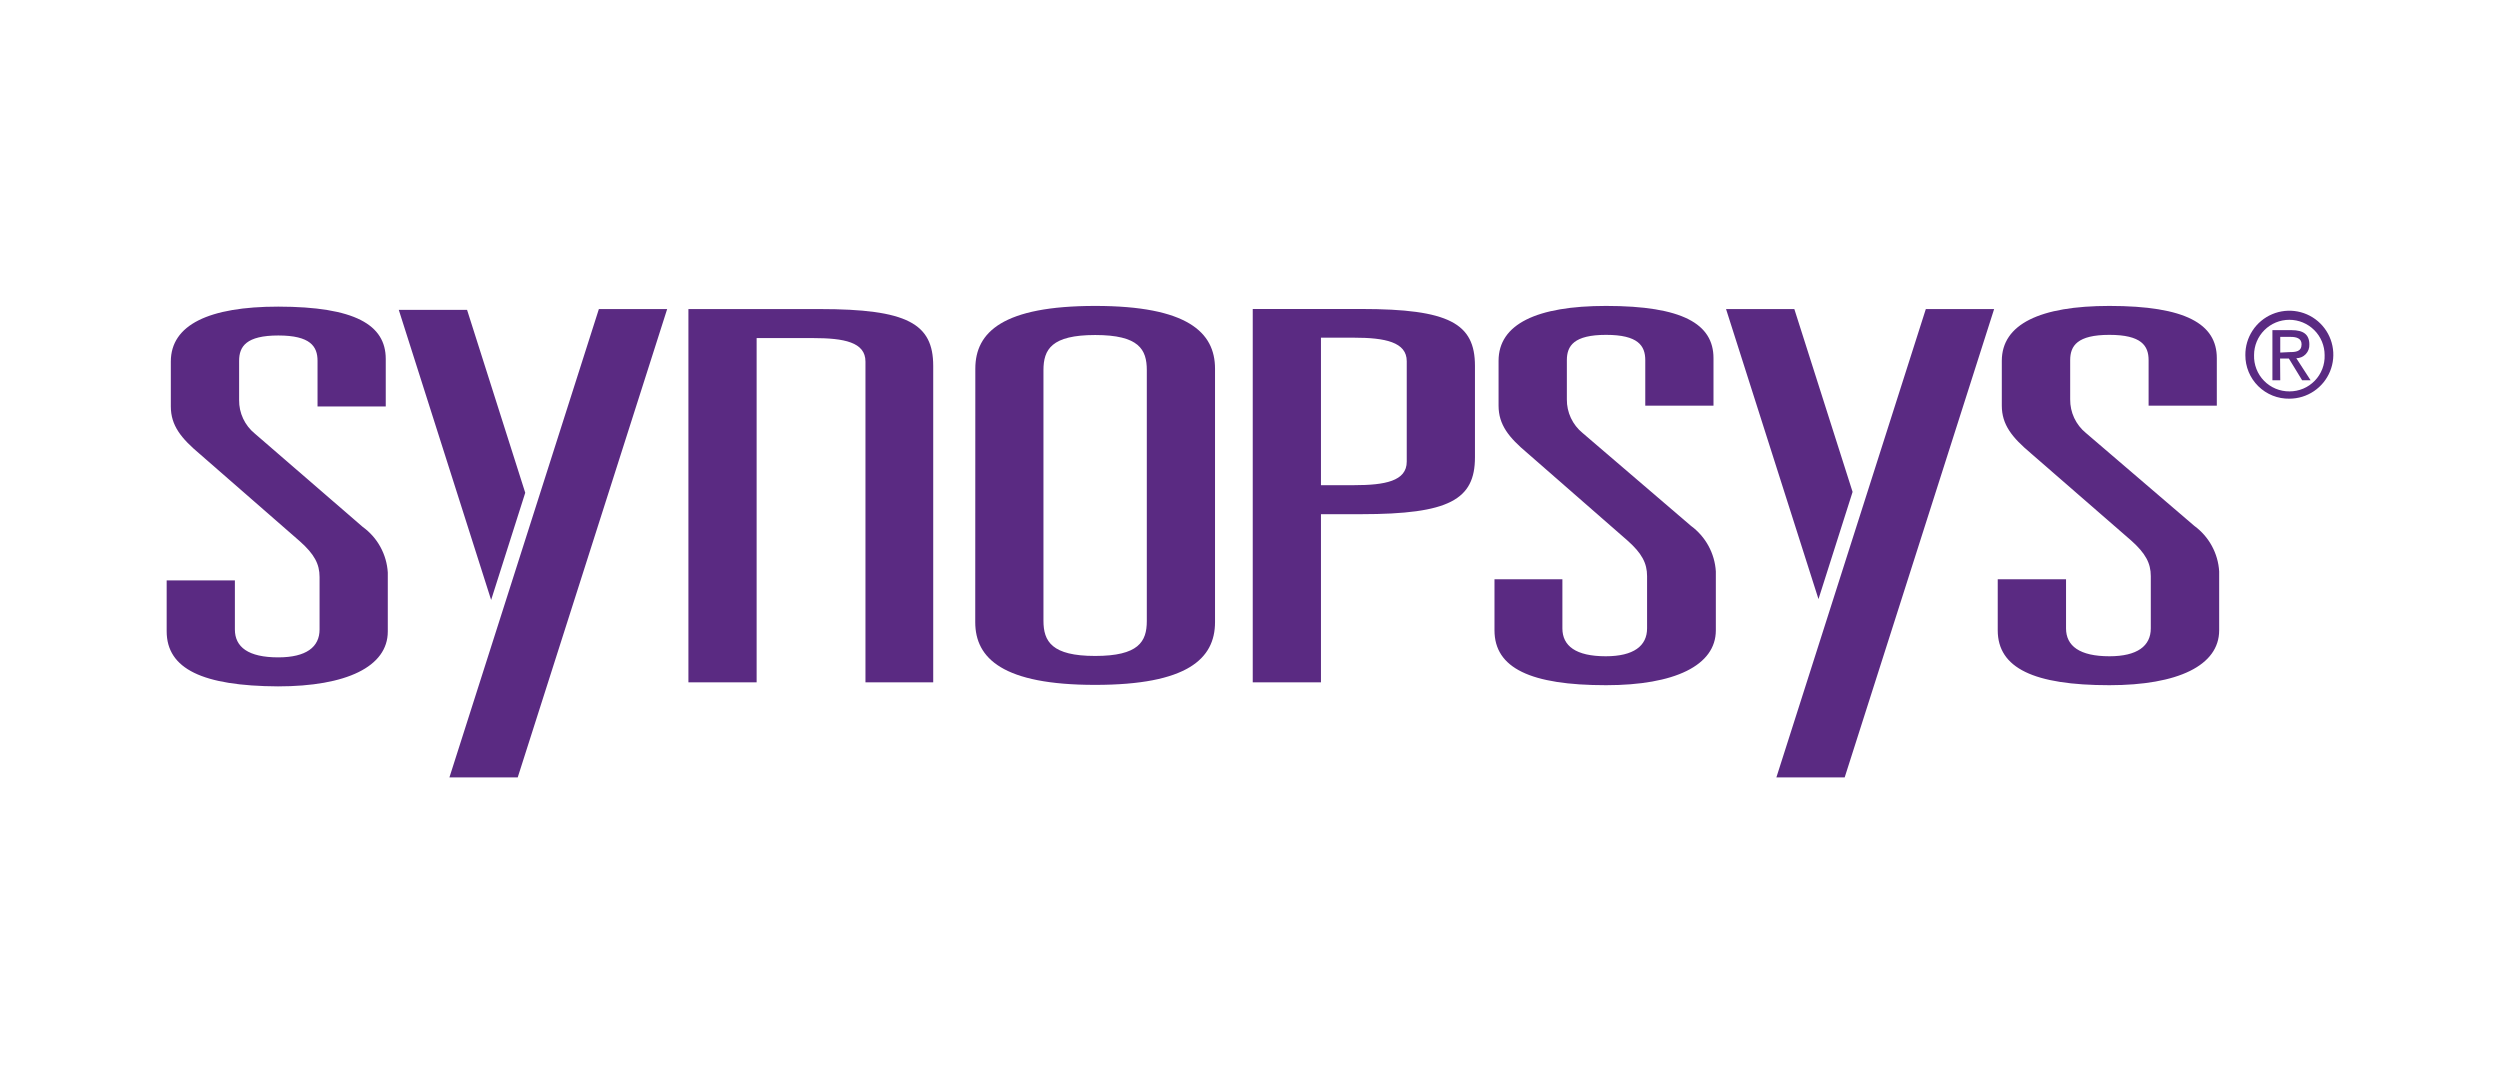<svg xmlns="http://www.w3.org/2000/svg" fill="none" viewBox="0 0 300 130" height="130" width="300">
<g clip-path="url(#clip0_226_1125)">
<path fill="#5A2A82" d="M38.104 43.297C38.104 41.566 37.238 40.258 33.399 40.258C29.56 40.258 28.694 41.566 28.694 43.297V48.002C28.684 48.772 28.848 49.534 29.174 50.231C29.5 50.928 29.979 51.543 30.576 52.029L43.523 63.226C44.4 63.859 45.125 64.678 45.645 65.626C46.166 66.573 46.47 67.624 46.535 68.703V75.778C46.535 79.994 41.576 82.365 33.361 82.365C24.338 82.318 20 80.276 20 75.75V69.644H28.186V75.534C28.186 77.651 29.795 78.884 33.389 78.884C36.739 78.884 38.348 77.651 38.348 75.534V69.239C38.348 67.686 37.727 66.51 35.986 64.958L23.971 54.476C21.741 52.594 20.499 51.069 20.499 48.774V43.382C20.499 38.978 25.09 36.795 33.389 36.795C42.583 36.805 46.29 38.978 46.29 43.072V48.774H38.104V43.297Z"></path>
<path fill="#5A2A82" d="M117.039 44.238C117.039 39.835 120.379 36.711 131.426 36.711C142.472 36.711 145.803 39.872 145.803 44.238V74.659C145.803 79.062 142.453 82.186 131.416 82.186C120.379 82.186 117.029 79.025 117.029 74.659L117.039 44.238ZM125.215 74.489C125.215 76.973 126.213 78.714 131.416 78.714C136.62 78.714 137.617 77.011 137.617 74.527V44.417C137.617 41.933 136.676 40.202 131.426 40.202C126.175 40.202 125.215 41.933 125.215 44.417V74.489Z"></path>
<path fill="#5A2A82" d="M150.329 37.078H163.352C173.9 37.078 176.995 38.818 176.995 43.899V54.88C176.995 59.961 173.89 61.702 163.352 61.702H158.515V81.876H150.329V37.078ZM162.486 58.221C166.203 58.221 168.809 57.731 168.809 55.398V43.344C168.809 41.048 166.203 40.522 162.486 40.522H158.515V58.221H162.486Z"></path>
<path fill="#5A2A82" d="M197.433 43.222C197.433 41.481 196.567 40.183 192.728 40.183C188.889 40.183 188.023 41.481 188.023 43.222V47.927C188.015 48.696 188.179 49.458 188.505 50.155C188.831 50.852 189.309 51.467 189.905 51.954L202.928 63.113C203.792 63.75 204.507 64.569 205.021 65.512C205.534 66.455 205.835 67.499 205.901 68.571V75.637C205.901 79.862 200.942 82.224 192.728 82.224C183.676 82.224 179.338 80.173 179.338 75.637V69.512H187.487V75.402C187.487 77.51 189.096 78.752 192.69 78.752C196.04 78.752 197.649 77.51 197.649 75.402V69.135C197.649 67.592 197.037 66.407 195.297 64.864L183.3 54.382C181.06 52.5 179.828 50.975 179.828 48.679V43.297C179.828 38.894 184.41 36.711 192.728 36.711C201.902 36.711 205.619 38.875 205.619 42.977V48.679H197.433V43.222Z"></path>
<path fill="#5A2A82" d="M257.832 43.222C257.832 41.481 256.966 40.183 253.127 40.183C249.288 40.183 248.422 41.481 248.422 43.222V47.927C248.414 48.696 248.578 49.458 248.904 50.155C249.23 50.852 249.708 51.467 250.304 51.954L263.327 63.113C264.193 63.749 264.908 64.567 265.422 65.51C265.936 66.454 266.236 67.499 266.3 68.571V75.637C266.3 79.862 261.341 82.224 253.127 82.224C244.075 82.224 239.728 80.173 239.728 75.637V69.512H247.924V75.402C247.924 77.51 249.542 78.752 253.136 78.752C256.486 78.752 258.095 77.51 258.095 75.402V69.135C258.095 67.592 257.474 66.407 255.743 64.864L243.689 54.382C241.459 52.5 240.217 50.975 240.217 48.679V43.297C240.217 38.903 244.809 36.711 253.118 36.711C262.292 36.711 266.018 38.884 266.018 42.977V48.679H257.832V43.222Z"></path>
<path fill="#5A2A82" d="M71.865 37.087H80.06L62.126 93.289H53.93L71.865 37.087Z"></path>
<path fill="#5A2A82" d="M58.936 71.996L47.852 37.181H56.047L63.029 59.133L58.936 71.996Z"></path>
<path fill="#5A2A82" d="M231.099 37.087H239.295L221.361 93.289H213.165L231.099 37.087Z"></path>
<path fill="#5A2A82" d="M218.218 71.892L207.125 37.087H215.32L222.311 59.03L218.218 71.892Z"></path>
<path fill="#5A2A82" d="M111.986 81.876V43.909C111.986 38.828 108.881 37.087 98.342 37.087H82.61V81.876H90.796V40.569H97.533C101.297 40.569 103.856 41.058 103.856 43.391V81.876H111.986Z"></path>
<path fill="#5A2A82" d="M269.443 42.61C269.433 41.565 269.734 40.541 270.308 39.667C270.881 38.793 271.701 38.109 272.664 37.702C273.627 37.295 274.689 37.182 275.715 37.379C276.742 37.576 277.687 38.073 278.43 38.807C279.174 39.542 279.683 40.481 279.892 41.505C280.102 42.529 280.003 43.592 279.608 44.559C279.213 45.527 278.539 46.355 277.672 46.94C276.806 47.524 275.785 47.838 274.74 47.842C274.047 47.855 273.357 47.728 272.713 47.471C272.069 47.213 271.483 46.829 270.99 46.342C270.496 45.854 270.105 45.273 269.839 44.632C269.574 43.992 269.439 43.304 269.443 42.61V42.61ZM274.74 46.967C275.306 46.968 275.867 46.856 276.388 46.636C276.91 46.416 277.381 46.092 277.775 45.686C278.168 45.279 278.476 44.797 278.679 44.268C278.882 43.74 278.976 43.176 278.955 42.61C278.955 41.487 278.509 40.41 277.715 39.616C276.921 38.822 275.844 38.376 274.721 38.376C273.598 38.376 272.521 38.822 271.727 39.616C270.933 40.41 270.487 41.487 270.487 42.61C270.468 43.179 270.564 43.745 270.77 44.276C270.975 44.806 271.286 45.289 271.684 45.696C272.081 46.103 272.557 46.426 273.082 46.644C273.607 46.862 274.171 46.972 274.74 46.967V46.967ZM273.63 45.631H272.689V39.618H274.994C276.415 39.618 277.121 40.145 277.121 41.331C277.132 41.543 277.1 41.756 277.027 41.956C276.954 42.156 276.841 42.339 276.695 42.493C276.549 42.648 276.373 42.772 276.177 42.857C275.982 42.941 275.772 42.986 275.559 42.987L277.271 45.631H276.255L274.665 43.024H273.611L273.63 45.631ZM274.721 42.253C275.493 42.253 276.189 42.196 276.189 41.312C276.189 40.569 275.512 40.427 274.881 40.427H273.63V42.309L274.721 42.253Z"></path>
</g>
<defs>
<clipPath id="clip0_226_1125">
<rect transform="translate(20 36.711)" fill="white" height="56.579" width="260"></rect>
</clipPath>
</defs>
</svg>
